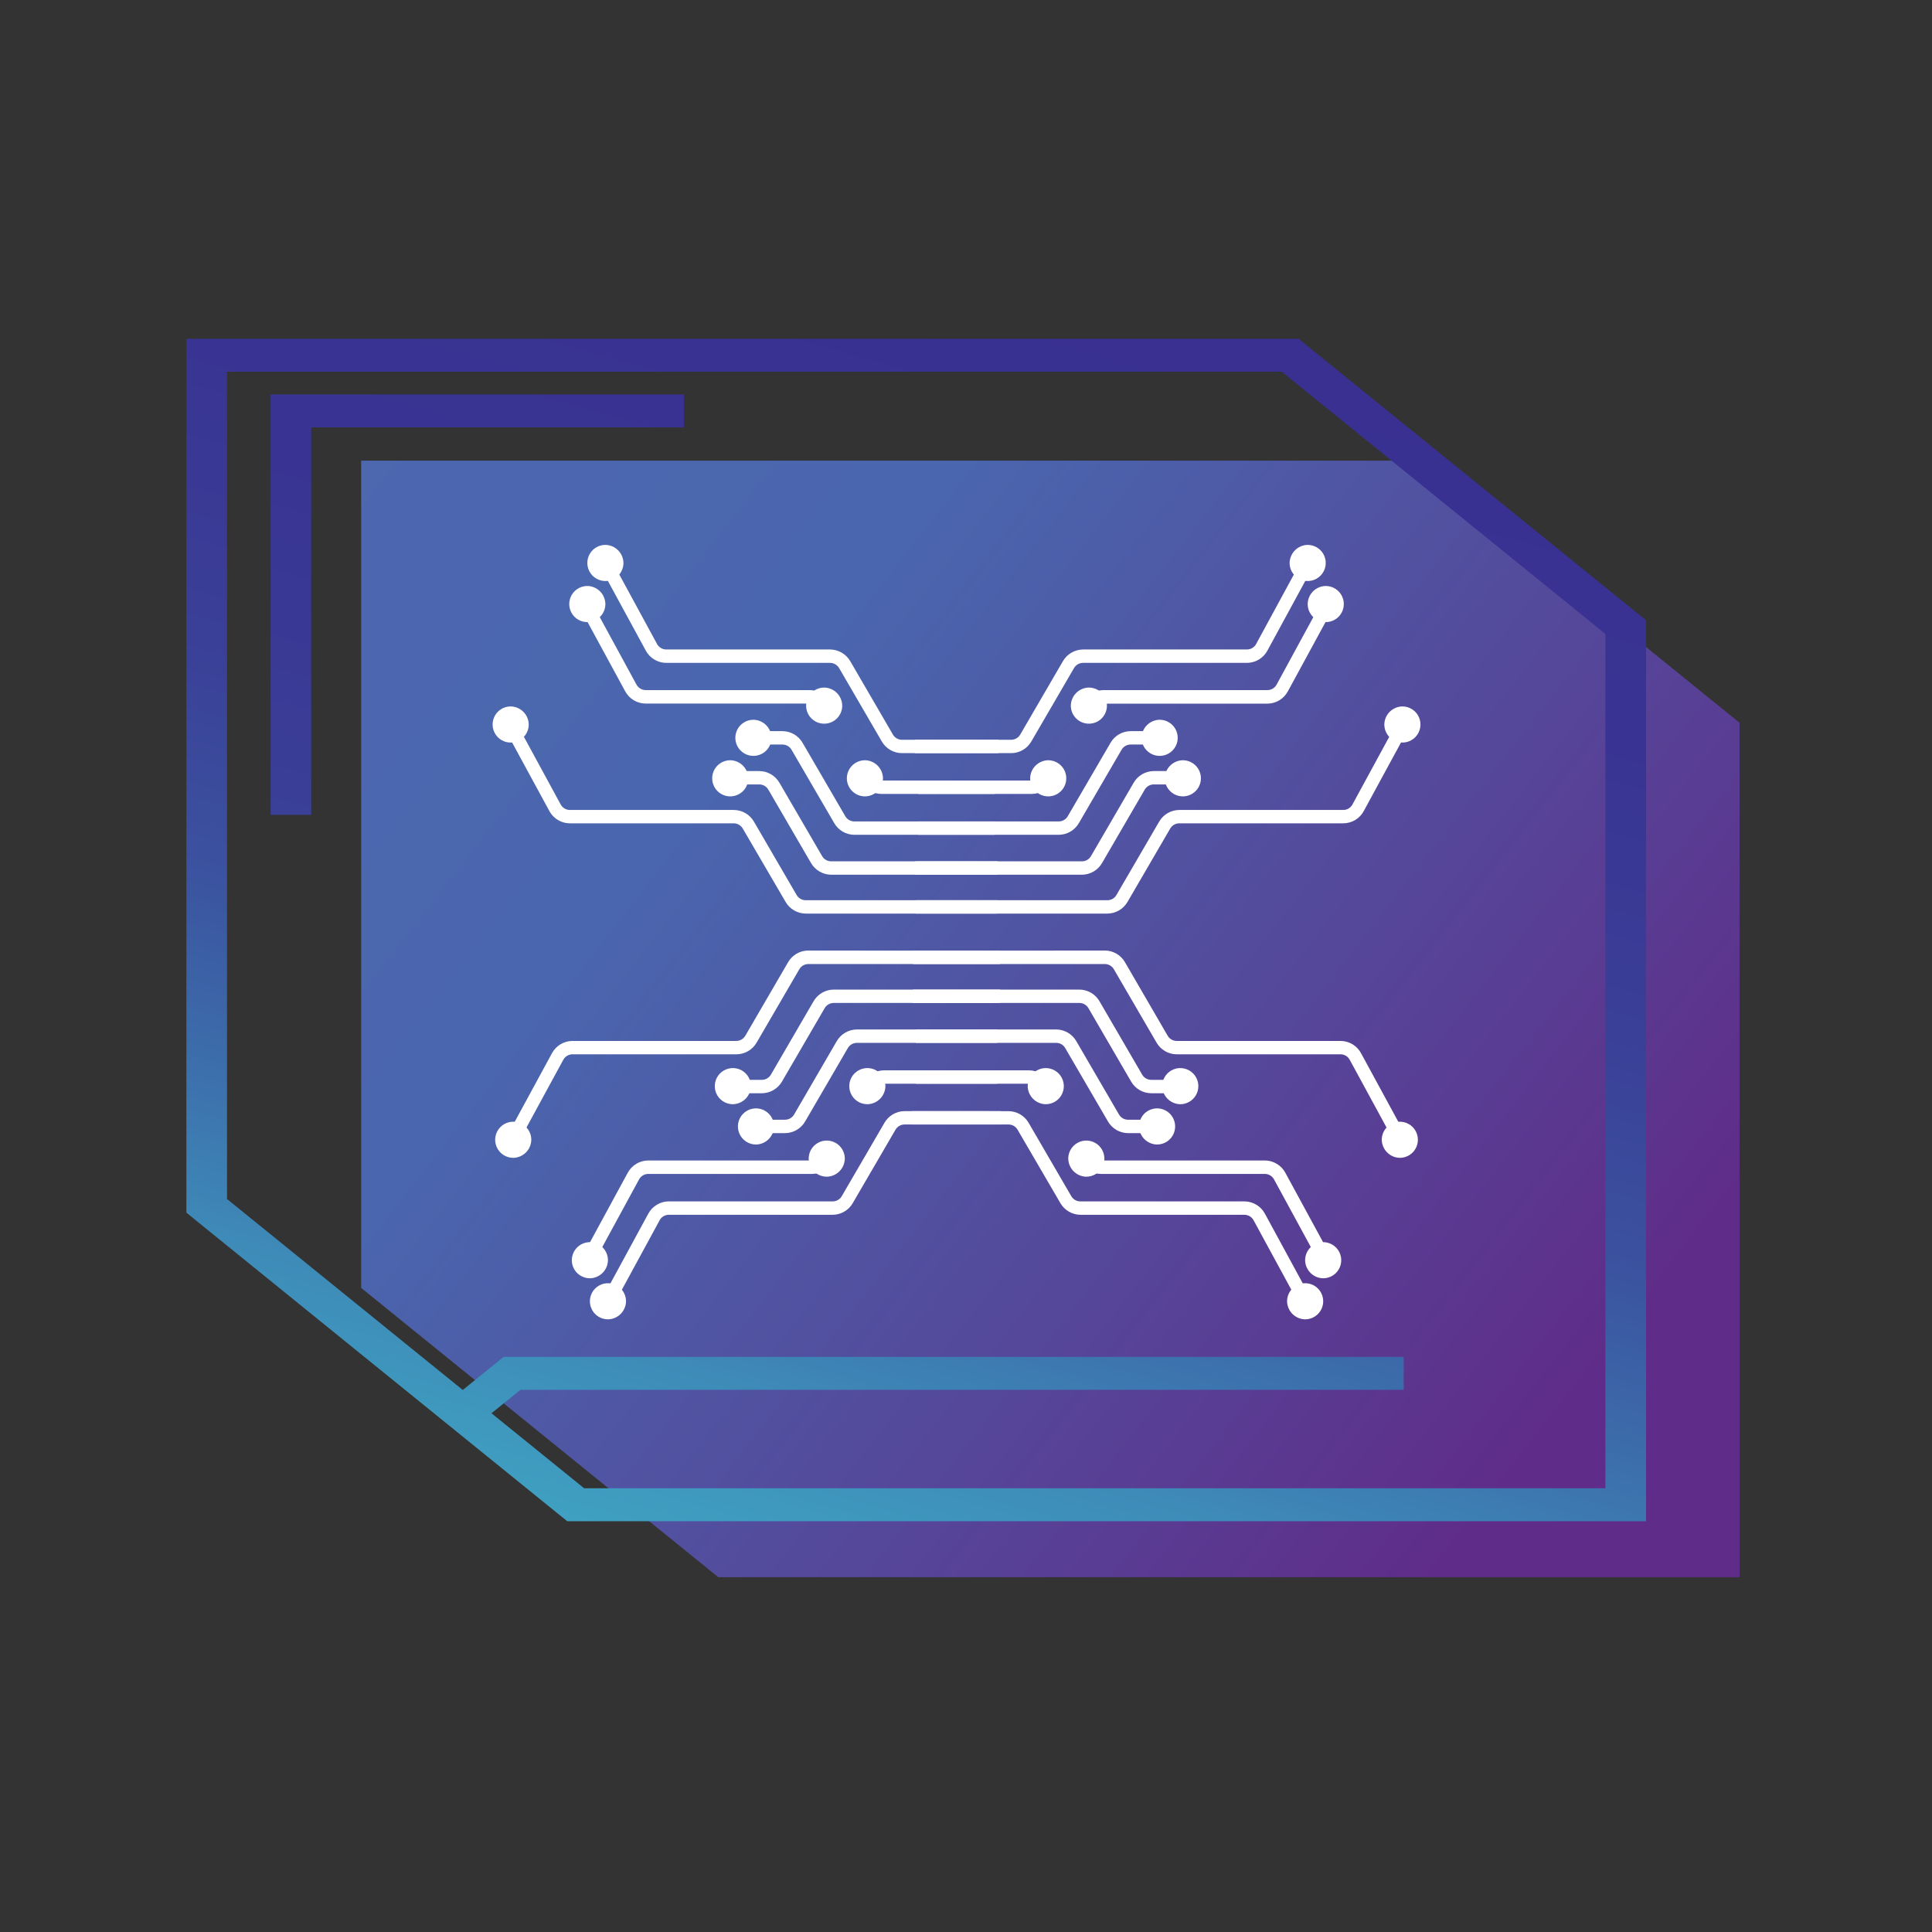 <?xml version="1.0" encoding="UTF-8"?> <svg xmlns="http://www.w3.org/2000/svg" width="350" height="350" viewBox="0 0 350 350" fill="none"><rect x="0" y="0" width="350" height="350" fill="#333333" stroke="none"/><path d="M256.512 83.446H65.427V233.317L130.122 285.722H315.137V130.936L256.512 83.446Z" fill="url(#paint0_linear_2027_809)"></path><path d="M296.037 110.612L237.412 63.123L235.259 61.373H33.763V219.68L35.916 221.43L78.613 256.026L83.822 260.244L100.598 273.834L102.758 275.584H298.197V112.355L296.037 110.612ZM290.835 269.616H105.82L89.038 256.026L94.288 251.774H254.297V245.813H91.232L83.836 251.809L41.125 217.212V67.341H232.203L290.835 114.844V269.616Z" fill="url(#paint1_linear_2027_809)"></path><path d="M49.02 147.622H56.383V77.424H123.901V71.456H49.02V147.622Z" fill="url(#paint2_linear_2027_809)"></path><path d="M165.717 136.438V134.019H183.203C183.534 134.015 183.858 133.924 184.144 133.756C184.429 133.588 184.666 133.349 184.83 133.062L192.555 119.786C192.923 119.147 193.451 118.615 194.088 118.242C194.724 117.869 195.447 117.669 196.185 117.66H225.907C226.247 117.658 226.581 117.565 226.872 117.389C227.163 117.213 227.401 116.962 227.562 116.662L235.901 101.315L237.952 102.505L229.612 117.845C229.255 118.517 228.722 119.079 228.071 119.474C227.42 119.869 226.675 120.08 225.914 120.087H196.191C195.861 120.09 195.537 120.179 195.251 120.345C194.966 120.512 194.729 120.75 194.564 121.037L186.84 134.312C186.473 134.953 185.945 135.486 185.308 135.859C184.671 136.232 183.948 136.432 183.21 136.438H165.717Z" fill="white"></path><path d="M165.901 165.512V163.085H200.635C200.964 163.083 201.288 162.993 201.572 162.827C201.856 162.66 202.092 162.421 202.255 162.135L209.986 148.859C210.353 148.219 210.881 147.685 211.518 147.312C212.155 146.939 212.878 146.74 213.616 146.733H243.359C243.7 146.731 244.034 146.636 244.325 146.459C244.616 146.282 244.854 146.03 245.014 145.729L253.354 130.389L255.404 131.571L247.064 146.918C246.706 147.589 246.174 148.151 245.523 148.544C244.872 148.938 244.127 149.148 243.366 149.153H213.616C213.285 149.157 212.961 149.248 212.676 149.416C212.39 149.583 212.154 149.823 211.989 150.11L204.265 163.379C203.896 164.018 203.368 164.55 202.732 164.923C202.095 165.296 201.372 165.496 200.635 165.505L165.901 165.512Z" fill="white"></path><path d="M166.366 151.231V148.812H191.816C192.147 148.808 192.472 148.717 192.757 148.549C193.042 148.381 193.279 148.142 193.443 147.854L201.175 134.579C201.541 133.939 202.069 133.405 202.706 133.032C203.343 132.659 204.067 132.46 204.805 132.453H210.082V134.88H204.805C204.474 134.882 204.15 134.972 203.865 135.138C203.579 135.305 203.342 135.543 203.178 135.83L195.453 149.105C195.085 149.746 194.556 150.279 193.918 150.652C193.28 151.025 192.555 151.225 191.816 151.231H166.366Z" fill="white"></path><path d="M165.826 158.464V156.037H196.021C196.352 156.035 196.677 155.945 196.962 155.777C197.248 155.609 197.484 155.368 197.647 155.08L205.372 141.805C205.74 141.166 206.269 140.634 206.905 140.263C207.542 139.891 208.265 139.692 209.002 139.686H214.279V142.105H209.002C208.672 142.109 208.348 142.199 208.063 142.366C207.778 142.532 207.541 142.77 207.375 143.056L199.65 156.338C199.282 156.977 198.754 157.509 198.117 157.882C197.481 158.255 196.758 158.455 196.021 158.464H165.826Z" fill="white"></path><path d="M196.26 127.148C196.627 126.508 197.154 125.974 197.791 125.599C198.428 125.225 199.151 125.024 199.89 125.016H229.619C229.959 125.012 230.292 124.918 230.583 124.743C230.874 124.567 231.112 124.317 231.273 124.018L239.613 108.691L241.664 109.874L233.311 125.234C232.953 125.904 232.421 126.466 231.772 126.859C231.122 127.252 230.379 127.463 229.619 127.47H199.89C199.559 127.474 199.235 127.565 198.949 127.733C198.664 127.901 198.428 128.14 198.263 128.427L196.26 127.148Z" fill="white"></path><path d="M166.366 143.828V141.401H186.908C187.239 141.399 187.563 141.31 187.848 141.143C188.134 140.976 188.37 140.738 188.535 140.451L190.538 141.702C190.171 142.343 189.643 142.876 189.007 143.249C188.37 143.622 187.646 143.822 186.908 143.828H166.366Z" fill="white"></path><path d="M193.99 127.976C194.018 128.616 194.234 129.235 194.61 129.754C194.987 130.273 195.508 130.671 196.108 130.896C196.708 131.122 197.361 131.167 197.987 131.025C198.612 130.883 199.182 130.56 199.626 130.097C200.07 129.634 200.368 129.051 200.483 128.42C200.598 127.789 200.525 127.138 200.274 126.548C200.022 125.958 199.603 125.455 199.068 125.101C198.533 124.747 197.906 124.558 197.265 124.558C196.824 124.565 196.39 124.659 195.987 124.835C195.583 125.011 195.219 125.265 194.914 125.583C194.61 125.901 194.371 126.276 194.213 126.687C194.054 127.098 193.978 127.536 193.99 127.976Z" fill="white"></path><path d="M186.621 141.107C186.642 141.75 186.853 142.372 187.225 142.896C187.598 143.42 188.116 143.822 188.716 144.053C189.316 144.285 189.971 144.334 190.599 144.196C191.226 144.057 191.8 143.737 192.247 143.275C192.694 142.813 192.995 142.23 193.113 141.598C193.23 140.966 193.159 140.313 192.909 139.721C192.658 139.129 192.239 138.624 191.703 138.269C191.167 137.914 190.538 137.724 189.895 137.724C189.013 137.74 188.173 138.105 187.559 138.739C186.946 139.373 186.608 140.225 186.621 141.107Z" fill="white"></path><path d="M206.807 133.772C206.829 134.415 207.039 135.037 207.412 135.561C207.784 136.085 208.303 136.487 208.903 136.719C209.503 136.95 210.157 136.999 210.785 136.861C211.413 136.722 211.986 136.402 212.433 135.94C212.88 135.478 213.181 134.895 213.299 134.263C213.417 133.631 213.346 132.978 213.095 132.386C212.844 131.794 212.425 131.289 211.889 130.934C211.353 130.579 210.725 130.389 210.082 130.389C209.2 130.405 208.359 130.77 207.746 131.404C207.132 132.038 206.795 132.89 206.807 133.772Z" fill="white"></path><path d="M211.012 141.107C211.033 141.75 211.243 142.372 211.616 142.897C211.989 143.421 212.508 143.823 213.109 144.054C213.709 144.285 214.364 144.334 214.992 144.195C215.62 144.056 216.193 143.735 216.64 143.273C217.087 142.81 217.387 142.226 217.504 141.593C217.621 140.961 217.549 140.308 217.297 139.716C217.046 139.124 216.625 138.62 216.088 138.265C215.552 137.911 214.922 137.723 214.279 137.724C213.397 137.74 212.558 138.105 211.946 138.74C211.333 139.374 210.997 140.226 211.012 141.107Z" fill="white"></path><path d="M250.783 131.359C250.805 132.002 251.015 132.624 251.387 133.148C251.76 133.672 252.279 134.074 252.878 134.305C253.478 134.537 254.133 134.586 254.761 134.448C255.389 134.309 255.962 133.989 256.409 133.527C256.856 133.065 257.157 132.482 257.275 131.85C257.393 131.218 257.322 130.565 257.071 129.973C256.82 129.381 256.401 128.876 255.865 128.521C255.329 128.166 254.7 127.976 254.058 127.976C253.62 127.983 253.189 128.076 252.788 128.25C252.387 128.424 252.024 128.675 251.719 128.989C251.415 129.303 251.176 129.674 251.016 130.081C250.855 130.488 250.776 130.922 250.783 131.359Z" fill="white"></path><path d="M236.899 109.573C236.927 110.214 237.143 110.833 237.52 111.352C237.897 111.872 238.418 112.269 239.019 112.495C239.619 112.721 240.273 112.765 240.899 112.622C241.524 112.48 242.094 112.156 242.537 111.692C242.981 111.229 243.278 110.645 243.393 110.013C243.507 109.382 243.433 108.731 243.181 108.141C242.928 107.551 242.508 107.048 241.972 106.695C241.436 106.342 240.809 106.155 240.167 106.155C239.727 106.162 239.293 106.257 238.89 106.433C238.487 106.609 238.123 106.863 237.819 107.181C237.515 107.499 237.277 107.874 237.119 108.285C236.961 108.696 236.887 109.134 236.899 109.573Z" fill="white"></path><path d="M233.625 102.129C233.653 102.77 233.869 103.388 234.245 103.907C234.622 104.427 235.142 104.824 235.743 105.05C236.343 105.276 236.996 105.32 237.622 105.178C238.247 105.036 238.817 104.714 239.261 104.251C239.704 103.787 240.002 103.204 240.118 102.573C240.233 101.942 240.16 101.291 239.908 100.701C239.657 100.111 239.238 99.608 238.703 99.254C238.168 98.9 237.541 98.712 236.899 98.711C236.46 98.719 236.026 98.814 235.623 98.99C235.22 99.167 234.855 99.421 234.551 99.739C234.247 100.056 234.008 100.431 233.849 100.841C233.69 101.251 233.614 101.689 233.625 102.129Z" fill="white"></path><path d="M165.252 201.291V203.711H182.718C183.048 203.714 183.372 203.803 183.658 203.969C183.943 204.136 184.18 204.375 184.345 204.661L192.09 217.943C192.458 218.584 192.987 219.117 193.625 219.49C194.263 219.863 194.988 220.063 195.727 220.069H225.442C225.784 220.071 226.12 220.165 226.412 220.342C226.705 220.519 226.944 220.772 227.104 221.074L235.443 236.414L237.494 235.225L229.154 219.878C228.795 219.208 228.262 218.647 227.611 218.254C226.961 217.86 226.216 217.649 225.456 217.643H195.706C195.375 217.642 195.05 217.554 194.763 217.389C194.477 217.223 194.238 216.986 194.072 216.699L186.354 203.424C185.986 202.784 185.456 202.251 184.818 201.878C184.181 201.505 183.457 201.305 182.718 201.298L165.252 201.291Z" fill="white"></path><path d="M165.43 172.225V174.645H200.163C200.494 174.647 200.818 174.736 201.103 174.903C201.389 175.07 201.625 175.308 201.79 175.595L209.515 188.87C209.881 189.511 210.409 190.044 211.046 190.417C211.683 190.79 212.406 190.99 213.145 190.996H242.867C243.208 191 243.541 191.095 243.832 191.272C244.123 191.449 244.361 191.701 244.521 192.001L252.861 207.341L254.912 206.158L246.572 190.812C246.214 190.141 245.682 189.579 245.031 189.185C244.38 188.792 243.635 188.581 242.874 188.576H213.151C212.82 188.572 212.496 188.482 212.211 188.314C211.925 188.146 211.689 187.907 211.524 187.619L203.8 174.316C203.433 173.677 202.905 173.144 202.268 172.772C201.631 172.401 200.907 172.202 200.17 172.197L165.43 172.225Z" fill="white"></path><path d="M165.901 186.498V188.925H191.358C191.688 188.927 192.012 189.015 192.296 189.182C192.581 189.349 192.816 189.588 192.979 189.875L200.71 203.15C201.077 203.791 201.605 204.324 202.241 204.697C202.878 205.07 203.602 205.27 204.34 205.276H209.617V202.85H204.34C204.009 202.847 203.685 202.758 203.4 202.591C203.114 202.425 202.878 202.186 202.713 201.899L194.988 188.624C194.621 187.984 194.093 187.451 193.456 187.078C192.819 186.705 192.096 186.505 191.358 186.498H165.901Z" fill="white"></path><path d="M165.361 179.272V181.692H195.556C195.886 181.696 196.209 181.786 196.495 181.953C196.78 182.119 197.017 182.357 197.183 182.643L204.907 195.925C205.274 196.565 205.802 197.099 206.439 197.472C207.076 197.845 207.799 198.044 208.537 198.051H213.814V195.624H208.537C208.207 195.621 207.882 195.532 207.597 195.366C207.312 195.199 207.075 194.96 206.91 194.674L199.186 181.392C198.818 180.753 198.289 180.221 197.652 179.849C197.016 179.478 196.293 179.279 195.556 179.272H165.361Z" fill="white"></path><path d="M195.795 210.547C196.162 211.186 196.691 211.718 197.328 212.09C197.964 212.462 198.687 212.66 199.425 212.666H229.154C229.495 212.671 229.827 212.766 230.118 212.943C230.409 213.12 230.648 213.371 230.809 213.671L239.148 229.004L241.199 227.814L232.859 212.468C232.501 211.799 231.969 211.238 231.319 210.845C230.67 210.452 229.927 210.24 229.168 210.232H199.425C199.094 210.229 198.771 210.14 198.485 209.973C198.2 209.807 197.963 209.568 197.798 209.282L195.795 210.547Z" fill="white"></path><path d="M165.901 193.901V196.328H186.443C186.774 196.332 187.099 196.423 187.384 196.59C187.669 196.758 187.906 196.998 188.07 197.285L190.08 196.034C189.712 195.393 189.182 194.859 188.545 194.485C187.907 194.111 187.183 193.91 186.443 193.901H165.901Z" fill="white"></path><path d="M193.525 209.754C193.554 209.113 193.769 208.495 194.146 207.976C194.522 207.456 195.043 207.059 195.643 206.833C196.243 206.607 196.897 206.562 197.522 206.704C198.148 206.847 198.717 207.169 199.161 207.632C199.605 208.095 199.903 208.679 200.018 209.31C200.133 209.941 200.06 210.591 199.809 211.181C199.557 211.771 199.138 212.275 198.603 212.628C198.068 212.982 197.441 213.171 196.8 213.172C196.36 213.164 195.926 213.069 195.523 212.893C195.12 212.716 194.756 212.462 194.451 212.144C194.147 211.827 193.909 211.452 193.75 211.042C193.591 210.631 193.515 210.194 193.525 209.754Z" fill="white"></path><path d="M186.177 196.622C186.205 195.981 186.421 195.362 186.797 194.843C187.174 194.324 187.695 193.926 188.296 193.701C188.897 193.475 189.55 193.431 190.176 193.573C190.802 193.716 191.371 194.039 191.815 194.503C192.258 194.967 192.556 195.551 192.67 196.182C192.784 196.813 192.711 197.464 192.458 198.054C192.206 198.644 191.785 199.147 191.25 199.5C190.714 199.853 190.086 200.041 189.444 200.04C189.005 200.032 188.571 199.937 188.168 199.761C187.766 199.584 187.402 199.33 187.098 199.012C186.794 198.694 186.557 198.319 186.398 197.909C186.24 197.499 186.165 197.062 186.177 196.622Z" fill="white"></path><path d="M206.343 203.957C206.364 203.315 206.574 202.693 206.947 202.169C207.32 201.645 207.838 201.242 208.438 201.011C209.038 200.78 209.693 200.73 210.321 200.869C210.948 201.007 211.521 201.327 211.969 201.789C212.416 202.251 212.717 202.835 212.834 203.467C212.952 204.099 212.881 204.751 212.631 205.343C212.38 205.935 211.96 206.44 211.425 206.796C210.889 207.151 210.26 207.34 209.617 207.341C208.735 207.325 207.895 206.959 207.281 206.325C206.667 205.691 206.33 204.839 206.343 203.957Z" fill="white"></path><path d="M210.547 196.622C210.575 195.981 210.791 195.362 211.168 194.843C211.544 194.324 212.065 193.926 212.666 193.701C213.267 193.475 213.92 193.431 214.546 193.573C215.172 193.716 215.742 194.039 216.185 194.503C216.628 194.967 216.926 195.551 217.04 196.182C217.154 196.813 217.081 197.464 216.828 198.054C216.576 198.644 216.155 199.147 215.62 199.5C215.084 199.853 214.456 200.041 213.814 200.04C213.375 200.032 212.941 199.937 212.539 199.761C212.136 199.584 211.772 199.33 211.468 199.012C211.165 198.694 210.927 198.319 210.769 197.909C210.61 197.499 210.535 197.062 210.547 196.622Z" fill="white"></path><path d="M250.318 206.37C250.34 205.728 250.55 205.106 250.923 204.582C251.295 204.058 251.814 203.655 252.414 203.424C253.014 203.193 253.668 203.143 254.296 203.282C254.924 203.42 255.497 203.74 255.944 204.202C256.391 204.664 256.692 205.248 256.81 205.88C256.928 206.512 256.857 207.165 256.606 207.757C256.355 208.349 255.936 208.854 255.4 209.209C254.864 209.564 254.236 209.754 253.593 209.754C252.711 209.738 251.87 209.373 251.257 208.738C250.643 208.104 250.306 207.253 250.318 206.37Z" fill="white"></path><path d="M236.435 228.156C236.463 227.516 236.678 226.897 237.055 226.378C237.431 225.859 237.952 225.461 238.552 225.235C239.152 225.009 239.806 224.965 240.431 225.107C241.057 225.249 241.627 225.571 242.07 226.035C242.514 226.498 242.812 227.081 242.927 227.712C243.042 228.343 242.969 228.994 242.718 229.584C242.466 230.174 242.047 230.677 241.512 231.031C240.977 231.385 240.35 231.574 239.709 231.574C239.269 231.567 238.834 231.473 238.431 231.297C238.028 231.121 237.663 230.866 237.358 230.549C237.054 230.231 236.816 229.856 236.657 229.445C236.498 229.034 236.423 228.596 236.435 228.156Z" fill="white"></path><path d="M233.167 235.594C233.195 234.953 233.411 234.334 233.788 233.815C234.164 233.295 234.686 232.898 235.286 232.672C235.887 232.446 236.541 232.402 237.166 232.545C237.792 232.687 238.362 233.011 238.805 233.475C239.248 233.938 239.546 234.522 239.66 235.154C239.775 235.785 239.701 236.436 239.448 237.026C239.196 237.616 238.776 238.119 238.24 238.472C237.704 238.825 237.076 239.012 236.435 239.012C235.995 239.004 235.561 238.909 235.159 238.732C234.756 238.556 234.392 238.301 234.088 237.984C233.785 237.666 233.547 237.291 233.389 236.881C233.231 236.471 233.155 236.033 233.167 235.594Z" fill="white"></path><path d="M180.852 136.438V134.019H163.379C163.048 134.015 162.724 133.924 162.438 133.756C162.153 133.588 161.916 133.349 161.752 133.062L154.034 119.786C153.664 119.147 153.135 118.615 152.497 118.242C151.86 117.869 151.136 117.669 150.397 117.66H120.682C120.342 117.658 120.009 117.564 119.718 117.388C119.427 117.212 119.188 116.962 119.027 116.662L110.688 101.315L108.637 102.505L116.983 117.845C117.339 118.517 117.87 119.08 118.52 119.475C119.17 119.87 119.914 120.081 120.675 120.087H150.391C150.721 120.09 151.045 120.179 151.331 120.345C151.616 120.512 151.853 120.75 152.018 121.037L159.742 134.312C160.109 134.953 160.637 135.486 161.274 135.859C161.911 136.231 162.634 136.431 163.372 136.438H180.852Z" fill="white"></path><path d="M180.667 165.512V163.085H145.94C145.61 163.082 145.286 162.993 145 162.827C144.715 162.66 144.478 162.421 144.313 162.135L136.589 148.859C136.221 148.219 135.691 147.685 135.053 147.313C134.415 146.94 133.691 146.74 132.952 146.733H103.223C102.882 146.73 102.549 146.635 102.257 146.458C101.966 146.281 101.728 146.029 101.568 145.729L93.228 130.389L91.178 131.571L99.518 146.918C99.875 147.588 100.407 148.149 101.056 148.543C101.706 148.936 102.45 149.147 103.209 149.153H132.932C133.263 149.158 133.588 149.249 133.875 149.417C134.161 149.584 134.399 149.823 134.565 150.11L142.311 163.379C142.678 164.019 143.206 164.551 143.843 164.924C144.48 165.297 145.203 165.497 145.94 165.505L180.667 165.512Z" fill="white"></path><path d="M180.209 151.231V148.812H154.752C154.421 148.808 154.097 148.717 153.811 148.549C153.526 148.381 153.289 148.142 153.125 147.854L145.4 134.579C145.033 133.939 144.505 133.406 143.868 133.033C143.232 132.66 142.508 132.46 141.771 132.453H136.493V134.88H141.771C142.101 134.883 142.425 134.973 142.71 135.139C142.995 135.306 143.232 135.544 143.397 135.83L151.122 149.105C151.489 149.746 152.017 150.279 152.654 150.652C153.29 151.025 154.014 151.225 154.752 151.231H180.209Z" fill="white"></path><path d="M180.749 158.464V156.037H150.555C150.223 156.035 149.899 155.945 149.613 155.777C149.327 155.609 149.091 155.368 148.928 155.08L141.203 141.805C140.833 141.166 140.304 140.634 139.666 140.263C139.028 139.891 138.305 139.692 137.566 139.686H132.289V142.105H137.566C137.897 142.109 138.221 142.198 138.506 142.365C138.791 142.531 139.028 142.77 139.193 143.056L146.918 156.338C147.288 156.977 147.817 157.509 148.455 157.882C149.093 158.255 149.816 158.455 150.555 158.464H180.749Z" fill="white"></path><path d="M150.309 127.148C149.942 126.507 149.415 125.973 148.778 125.599C148.141 125.224 147.417 125.023 146.679 125.016H116.956C116.616 125.013 116.283 124.919 115.992 124.743C115.701 124.568 115.463 124.317 115.302 124.018L106.962 108.691L104.911 109.874L113.251 125.221C113.609 125.892 114.142 126.454 114.793 126.847C115.444 127.24 116.189 127.451 116.949 127.456H146.672C147.003 127.46 147.327 127.55 147.613 127.718C147.898 127.886 148.135 128.126 148.299 128.413L150.309 127.148Z" fill="white"></path><path d="M180.209 143.828V141.401H159.66C159.33 141.398 159.006 141.309 158.721 141.142C158.435 140.975 158.198 140.737 158.033 140.451L156.03 141.702C156.397 142.342 156.926 142.875 157.562 143.248C158.199 143.621 158.922 143.821 159.66 143.828H180.209Z" fill="white"></path><path d="M152.578 127.976C152.55 128.617 152.334 129.235 151.957 129.755C151.581 130.274 151.06 130.671 150.459 130.897C149.858 131.123 149.205 131.167 148.579 131.025C147.953 130.882 147.383 130.559 146.94 130.095C146.497 129.631 146.199 129.047 146.085 128.416C145.971 127.784 146.044 127.133 146.297 126.543C146.549 125.953 146.97 125.451 147.505 125.098C148.041 124.745 148.669 124.557 149.311 124.558C149.75 124.566 150.184 124.661 150.586 124.837C150.989 125.013 151.353 125.268 151.657 125.586C151.96 125.903 152.198 126.278 152.356 126.688C152.515 127.099 152.59 127.536 152.578 127.976Z" fill="white"></path><path d="M159.961 141.107C159.94 141.75 159.729 142.372 159.357 142.896C158.984 143.42 158.466 143.822 157.866 144.053C157.266 144.285 156.611 144.334 155.983 144.196C155.356 144.057 154.782 143.737 154.335 143.275C153.888 142.813 153.587 142.23 153.469 141.598C153.352 140.966 153.423 140.313 153.673 139.721C153.924 139.129 154.344 138.624 154.879 138.269C155.415 137.914 156.044 137.724 156.687 137.724C157.124 137.731 157.555 137.824 157.957 137.998C158.358 138.172 158.721 138.423 159.025 138.737C159.329 139.051 159.568 139.423 159.729 139.829C159.889 140.236 159.968 140.67 159.961 141.107Z" fill="white"></path><path d="M139.761 133.772C139.739 134.415 139.529 135.038 139.156 135.562C138.783 136.086 138.264 136.488 137.664 136.719C137.064 136.95 136.409 136.999 135.781 136.86C135.153 136.721 134.58 136.4 134.133 135.938C133.686 135.475 133.385 134.891 133.268 134.259C133.152 133.626 133.223 132.973 133.475 132.381C133.727 131.789 134.147 131.285 134.684 130.931C135.221 130.576 135.85 130.388 136.493 130.389C137.375 130.405 138.214 130.77 138.827 131.405C139.44 132.039 139.776 132.891 139.761 133.772Z" fill="white"></path><path d="M135.563 141.107C135.542 141.75 135.332 142.372 134.959 142.896C134.587 143.42 134.068 143.822 133.468 144.053C132.868 144.285 132.214 144.334 131.586 144.196C130.958 144.057 130.385 143.737 129.938 143.275C129.491 142.813 129.189 142.23 129.072 141.598C128.954 140.966 129.025 140.313 129.276 139.721C129.526 139.129 129.946 138.624 130.482 138.269C131.018 137.914 131.646 137.724 132.289 137.724C133.171 137.74 134.011 138.105 134.625 138.739C135.239 139.373 135.576 140.225 135.563 141.107Z" fill="white"></path><path d="M95.785 131.359C95.764 132.002 95.553 132.624 95.181 133.148C94.808 133.673 94.289 134.075 93.688 134.306C93.088 134.537 92.433 134.586 91.805 134.447C91.177 134.308 90.604 133.987 90.157 133.525C89.71 133.062 89.41 132.478 89.293 131.845C89.176 131.213 89.248 130.56 89.5 129.968C89.751 129.376 90.172 128.872 90.709 128.517C91.245 128.163 91.874 127.975 92.518 127.976C93.4 127.992 94.239 128.357 94.851 128.992C95.464 129.626 95.8 130.478 95.785 131.359Z" fill="white"></path><path d="M109.669 109.573C109.641 110.214 109.425 110.833 109.048 111.352C108.671 111.872 108.15 112.269 107.55 112.495C106.949 112.721 106.295 112.765 105.67 112.622C105.044 112.48 104.474 112.156 104.031 111.692C103.587 111.229 103.29 110.645 103.176 110.013C103.061 109.382 103.135 108.731 103.388 108.141C103.64 107.551 104.06 107.048 104.596 106.695C105.132 106.342 105.76 106.155 106.401 106.155C106.841 106.162 107.275 106.257 107.678 106.433C108.081 106.609 108.446 106.863 108.75 107.181C109.054 107.499 109.291 107.874 109.449 108.285C109.607 108.696 109.682 109.134 109.669 109.573Z" fill="white"></path><path d="M112.943 102.129C112.915 102.77 112.7 103.388 112.323 103.907C111.947 104.427 111.426 104.824 110.826 105.05C110.226 105.276 109.572 105.32 108.947 105.178C108.321 105.036 107.751 104.714 107.308 104.251C106.864 103.787 106.566 103.204 106.451 102.573C106.336 101.942 106.408 101.291 106.66 100.701C106.911 100.111 107.331 99.608 107.866 99.254C108.401 98.9 109.028 98.712 109.669 98.711C110.109 98.718 110.543 98.812 110.947 98.988C111.35 99.164 111.715 99.419 112.019 99.737C112.324 100.054 112.562 100.43 112.721 100.84C112.88 101.251 112.955 101.689 112.943 102.129Z" fill="white"></path><path d="M181.316 201.291V203.711H163.851C163.52 203.714 163.196 203.803 162.911 203.969C162.625 204.136 162.388 204.375 162.224 204.661L154.492 217.943C154.126 218.584 153.598 219.117 152.961 219.49C152.324 219.863 151.6 220.063 150.862 220.069H121.146C120.806 220.072 120.472 220.167 120.181 220.343C119.889 220.52 119.651 220.773 119.492 221.074L111.152 236.414L109.102 235.225L117.441 219.878C117.801 219.208 118.334 218.647 118.984 218.254C119.635 217.86 120.379 217.649 121.14 217.643H150.869C151.2 217.64 151.524 217.551 151.809 217.384C152.095 217.217 152.331 216.979 152.496 216.692L160.221 203.417C160.588 202.777 161.116 202.244 161.753 201.871C162.389 201.498 163.113 201.298 163.851 201.291H181.316Z" fill="white"></path><path d="M181.152 172.225V174.645H146.426C146.095 174.647 145.771 174.736 145.486 174.903C145.2 175.07 144.963 175.308 144.799 175.595L137.074 188.87C136.706 189.511 136.177 190.044 135.539 190.417C134.901 190.79 134.176 190.99 133.437 190.996H103.694C103.354 191 103.021 191.095 102.73 191.272C102.439 191.449 102.2 191.701 102.04 192.001L93.7 207.341L91.649 206.158L99.989 190.812C100.347 190.142 100.878 189.58 101.528 189.187C102.178 188.794 102.921 188.583 103.681 188.576H133.403C133.734 188.572 134.059 188.482 134.344 188.314C134.629 188.146 134.866 187.907 135.03 187.619L142.769 174.316C143.138 173.677 143.667 173.145 144.305 172.773C144.943 172.402 145.667 172.203 146.405 172.197L181.152 172.225Z" fill="white"></path><path d="M180.667 186.498V188.925H155.217C154.886 188.927 154.562 189.016 154.277 189.183C153.991 189.35 153.755 189.588 153.59 189.875L145.865 203.15C145.497 203.791 144.968 204.324 144.33 204.697C143.692 205.07 142.967 205.27 142.229 205.276H136.951V202.85H142.229C142.56 202.846 142.884 202.757 143.171 202.59C143.457 202.424 143.695 202.186 143.862 201.899L151.58 188.624C151.949 187.984 152.478 187.451 153.116 187.078C153.754 186.705 154.478 186.505 155.217 186.498H180.667Z" fill="white"></path><path d="M181.207 179.272V181.692H151.02C150.689 181.696 150.366 181.786 150.081 181.953C149.795 182.119 149.558 182.357 149.393 182.643L141.668 195.925C141.299 196.565 140.77 197.098 140.132 197.471C139.494 197.844 138.77 198.044 138.031 198.051H132.754V195.624H138.031C138.362 195.621 138.686 195.532 138.971 195.366C139.257 195.199 139.494 194.96 139.658 194.674L147.383 181.392C147.753 180.753 148.283 180.222 148.921 179.85C149.558 179.479 150.282 179.28 151.02 179.272H181.207Z" fill="white"></path><path d="M150.773 210.547C150.406 211.187 149.878 211.719 149.241 212.091C148.604 212.463 147.881 212.661 147.144 212.666H117.421C117.08 212.669 116.747 212.764 116.456 212.941C116.165 213.118 115.926 213.37 115.767 213.671L107.427 229.004L105.376 227.814L113.716 212.468C114.075 211.798 114.608 211.237 115.259 210.843C115.909 210.45 116.654 210.239 117.414 210.232H147.137C147.467 210.23 147.791 210.141 148.077 209.974C148.362 209.807 148.599 209.569 148.764 209.282L150.773 210.547Z" fill="white"></path><path d="M180.667 193.901V196.328H160.125C159.794 196.332 159.47 196.423 159.184 196.59C158.899 196.758 158.662 196.998 158.498 197.285L156.495 196.034C156.862 195.393 157.39 194.859 158.027 194.485C158.663 194.111 159.387 193.91 160.125 193.901H180.667Z" fill="white"></path><path d="M153.043 209.754C153.015 209.113 152.799 208.495 152.423 207.976C152.046 207.456 151.526 207.059 150.925 206.833C150.325 206.607 149.672 206.562 149.046 206.704C148.421 206.847 147.851 207.169 147.407 207.632C146.964 208.095 146.666 208.679 146.551 209.31C146.435 209.941 146.508 210.591 146.76 211.181C147.011 211.771 147.43 212.275 147.965 212.628C148.5 212.982 149.127 213.171 149.769 213.172C150.209 213.165 150.643 213.071 151.047 212.894C151.45 212.718 151.815 212.464 152.119 212.146C152.424 211.828 152.662 211.453 152.821 211.043C152.979 210.632 153.055 210.194 153.043 209.754Z" fill="white"></path><path d="M160.398 196.622C160.37 195.981 160.155 195.363 159.778 194.844C159.402 194.324 158.881 193.927 158.281 193.701C157.681 193.475 157.027 193.43 156.402 193.573C155.776 193.715 155.206 194.037 154.763 194.5C154.319 194.964 154.021 195.547 153.906 196.178C153.791 196.809 153.864 197.46 154.115 198.05C154.367 198.64 154.786 199.143 155.321 199.497C155.856 199.85 156.483 200.039 157.124 200.04C157.564 200.033 157.999 199.939 158.402 199.763C158.805 199.587 159.17 199.332 159.475 199.014C159.779 198.697 160.018 198.321 160.176 197.911C160.335 197.5 160.41 197.062 160.398 196.622Z" fill="white"></path><path d="M140.226 203.957C140.204 203.315 139.994 202.693 139.621 202.169C139.249 201.645 138.73 201.242 138.13 201.011C137.531 200.78 136.876 200.73 136.248 200.869C135.62 201.007 135.047 201.327 134.6 201.789C134.153 202.251 133.852 202.835 133.734 203.467C133.616 204.099 133.687 204.751 133.938 205.343C134.189 205.935 134.608 206.44 135.144 206.796C135.68 207.151 136.308 207.34 136.951 207.341C137.388 207.334 137.82 207.241 138.221 207.067C138.622 206.893 138.985 206.641 139.289 206.327C139.594 206.013 139.833 205.642 139.993 205.235C140.154 204.829 140.233 204.394 140.226 203.957Z" fill="white"></path><path d="M136.035 196.622C136.007 195.981 135.791 195.363 135.415 194.844C135.038 194.324 134.518 193.927 133.918 193.701C133.317 193.475 132.664 193.43 132.038 193.573C131.413 193.715 130.843 194.037 130.399 194.5C129.956 194.964 129.658 195.547 129.543 196.178C129.428 196.809 129.5 197.46 129.752 198.05C130.003 198.64 130.422 199.143 130.957 199.497C131.492 199.85 132.119 200.039 132.761 200.04C133.201 200.032 133.635 199.937 134.038 199.761C134.441 199.584 134.805 199.33 135.109 199.012C135.414 198.695 135.652 198.32 135.811 197.91C135.97 197.499 136.046 197.062 136.035 196.622Z" fill="white"></path><path d="M96.25 206.37C96.229 205.727 96.018 205.105 95.645 204.581C95.272 204.057 94.754 203.654 94.153 203.423C93.553 203.193 92.898 203.143 92.27 203.282C91.642 203.421 91.069 203.742 90.622 204.205C90.175 204.668 89.875 205.252 89.758 205.884C89.641 206.516 89.713 207.169 89.964 207.761C90.216 208.353 90.637 208.858 91.173 209.212C91.71 209.566 92.339 209.755 92.983 209.754C93.864 209.738 94.704 209.372 95.316 208.738C95.929 208.104 96.265 207.252 96.25 206.37Z" fill="white"></path><path d="M110.134 228.156C110.106 227.515 109.89 226.897 109.513 226.377C109.136 225.858 108.615 225.461 108.015 225.235C107.414 225.009 106.76 224.965 106.135 225.107C105.509 225.25 104.939 225.573 104.496 226.037C104.052 226.501 103.755 227.085 103.641 227.716C103.526 228.348 103.6 228.999 103.852 229.589C104.105 230.178 104.525 230.681 105.061 231.034C105.597 231.387 106.225 231.575 106.866 231.574C107.306 231.566 107.739 231.471 108.142 231.295C108.545 231.118 108.908 230.864 109.212 230.546C109.516 230.228 109.754 229.854 109.912 229.443C110.07 229.033 110.146 228.596 110.134 228.156Z" fill="white"></path><path d="M113.408 235.594C113.38 234.953 113.164 234.335 112.788 233.815C112.412 233.296 111.891 232.899 111.291 232.673C110.69 232.447 110.037 232.402 109.412 232.544C108.786 232.686 108.216 233.009 107.772 233.472C107.329 233.935 107.031 234.519 106.916 235.149C106.801 235.78 106.873 236.431 107.125 237.021C107.376 237.611 107.796 238.114 108.33 238.468C108.865 238.822 109.492 239.011 110.134 239.012C110.574 239.005 111.008 238.91 111.412 238.734C111.815 238.558 112.18 238.304 112.484 237.986C112.789 237.668 113.027 237.293 113.186 236.882C113.344 236.472 113.42 236.034 113.408 235.594Z" fill="white"></path><defs><linearGradient id="paint0_linear_2027_809" x1="-11.457" y1="24.65" x2="316.641" y2="280.902" gradientUnits="userSpaceOnUse"><stop stop-color="white"></stop><stop offset="0.02" stop-color="#FDFDFE"></stop><stop offset="0.03" stop-color="#EBEEF6"></stop><stop offset="0.04" stop-color="#A8B5D8"></stop><stop offset="0.05" stop-color="#4F69B0"></stop><stop offset="0.44" stop-color="#4A66AE"></stop><stop offset="0.7" stop-color="#55479A"></stop><stop offset="0.9" stop-color="#5F2D89"></stop></linearGradient><linearGradient id="paint1_linear_2027_809" x1="109.936" y1="369.168" x2="197.955" y2="53.963" gradientUnits="userSpaceOnUse"><stop stop-color="#42E8E0"></stop><stop offset="0.17" stop-color="#40B6CB"></stop><stop offset="0.36" stop-color="#3E8DB9"></stop><stop offset="0.47" stop-color="#3C6BAA"></stop><stop offset="0.56" stop-color="#3B53A0"></stop><stop offset="0.57" stop-color="#3B519F"></stop><stop offset="0.69" stop-color="#3A3F97"></stop><stop offset="0.84" stop-color="#393493"></stop><stop offset="0.99" stop-color="#393091"></stop></linearGradient><linearGradient id="paint2_linear_2027_809" x1="-12.414" y1="428.504" x2="99.613" y2="27.323" gradientUnits="userSpaceOnUse"><stop stop-color="#42E8E0"></stop><stop offset="0.17" stop-color="#40B6CB"></stop><stop offset="0.36" stop-color="#3E8DB9"></stop><stop offset="0.47" stop-color="#3C6BAA"></stop><stop offset="0.56" stop-color="#3B53A0"></stop><stop offset="0.57" stop-color="#3B519F"></stop><stop offset="0.69" stop-color="#3A3F97"></stop><stop offset="0.84" stop-color="#393493"></stop><stop offset="0.99" stop-color="#393091"></stop></linearGradient></defs></svg> 